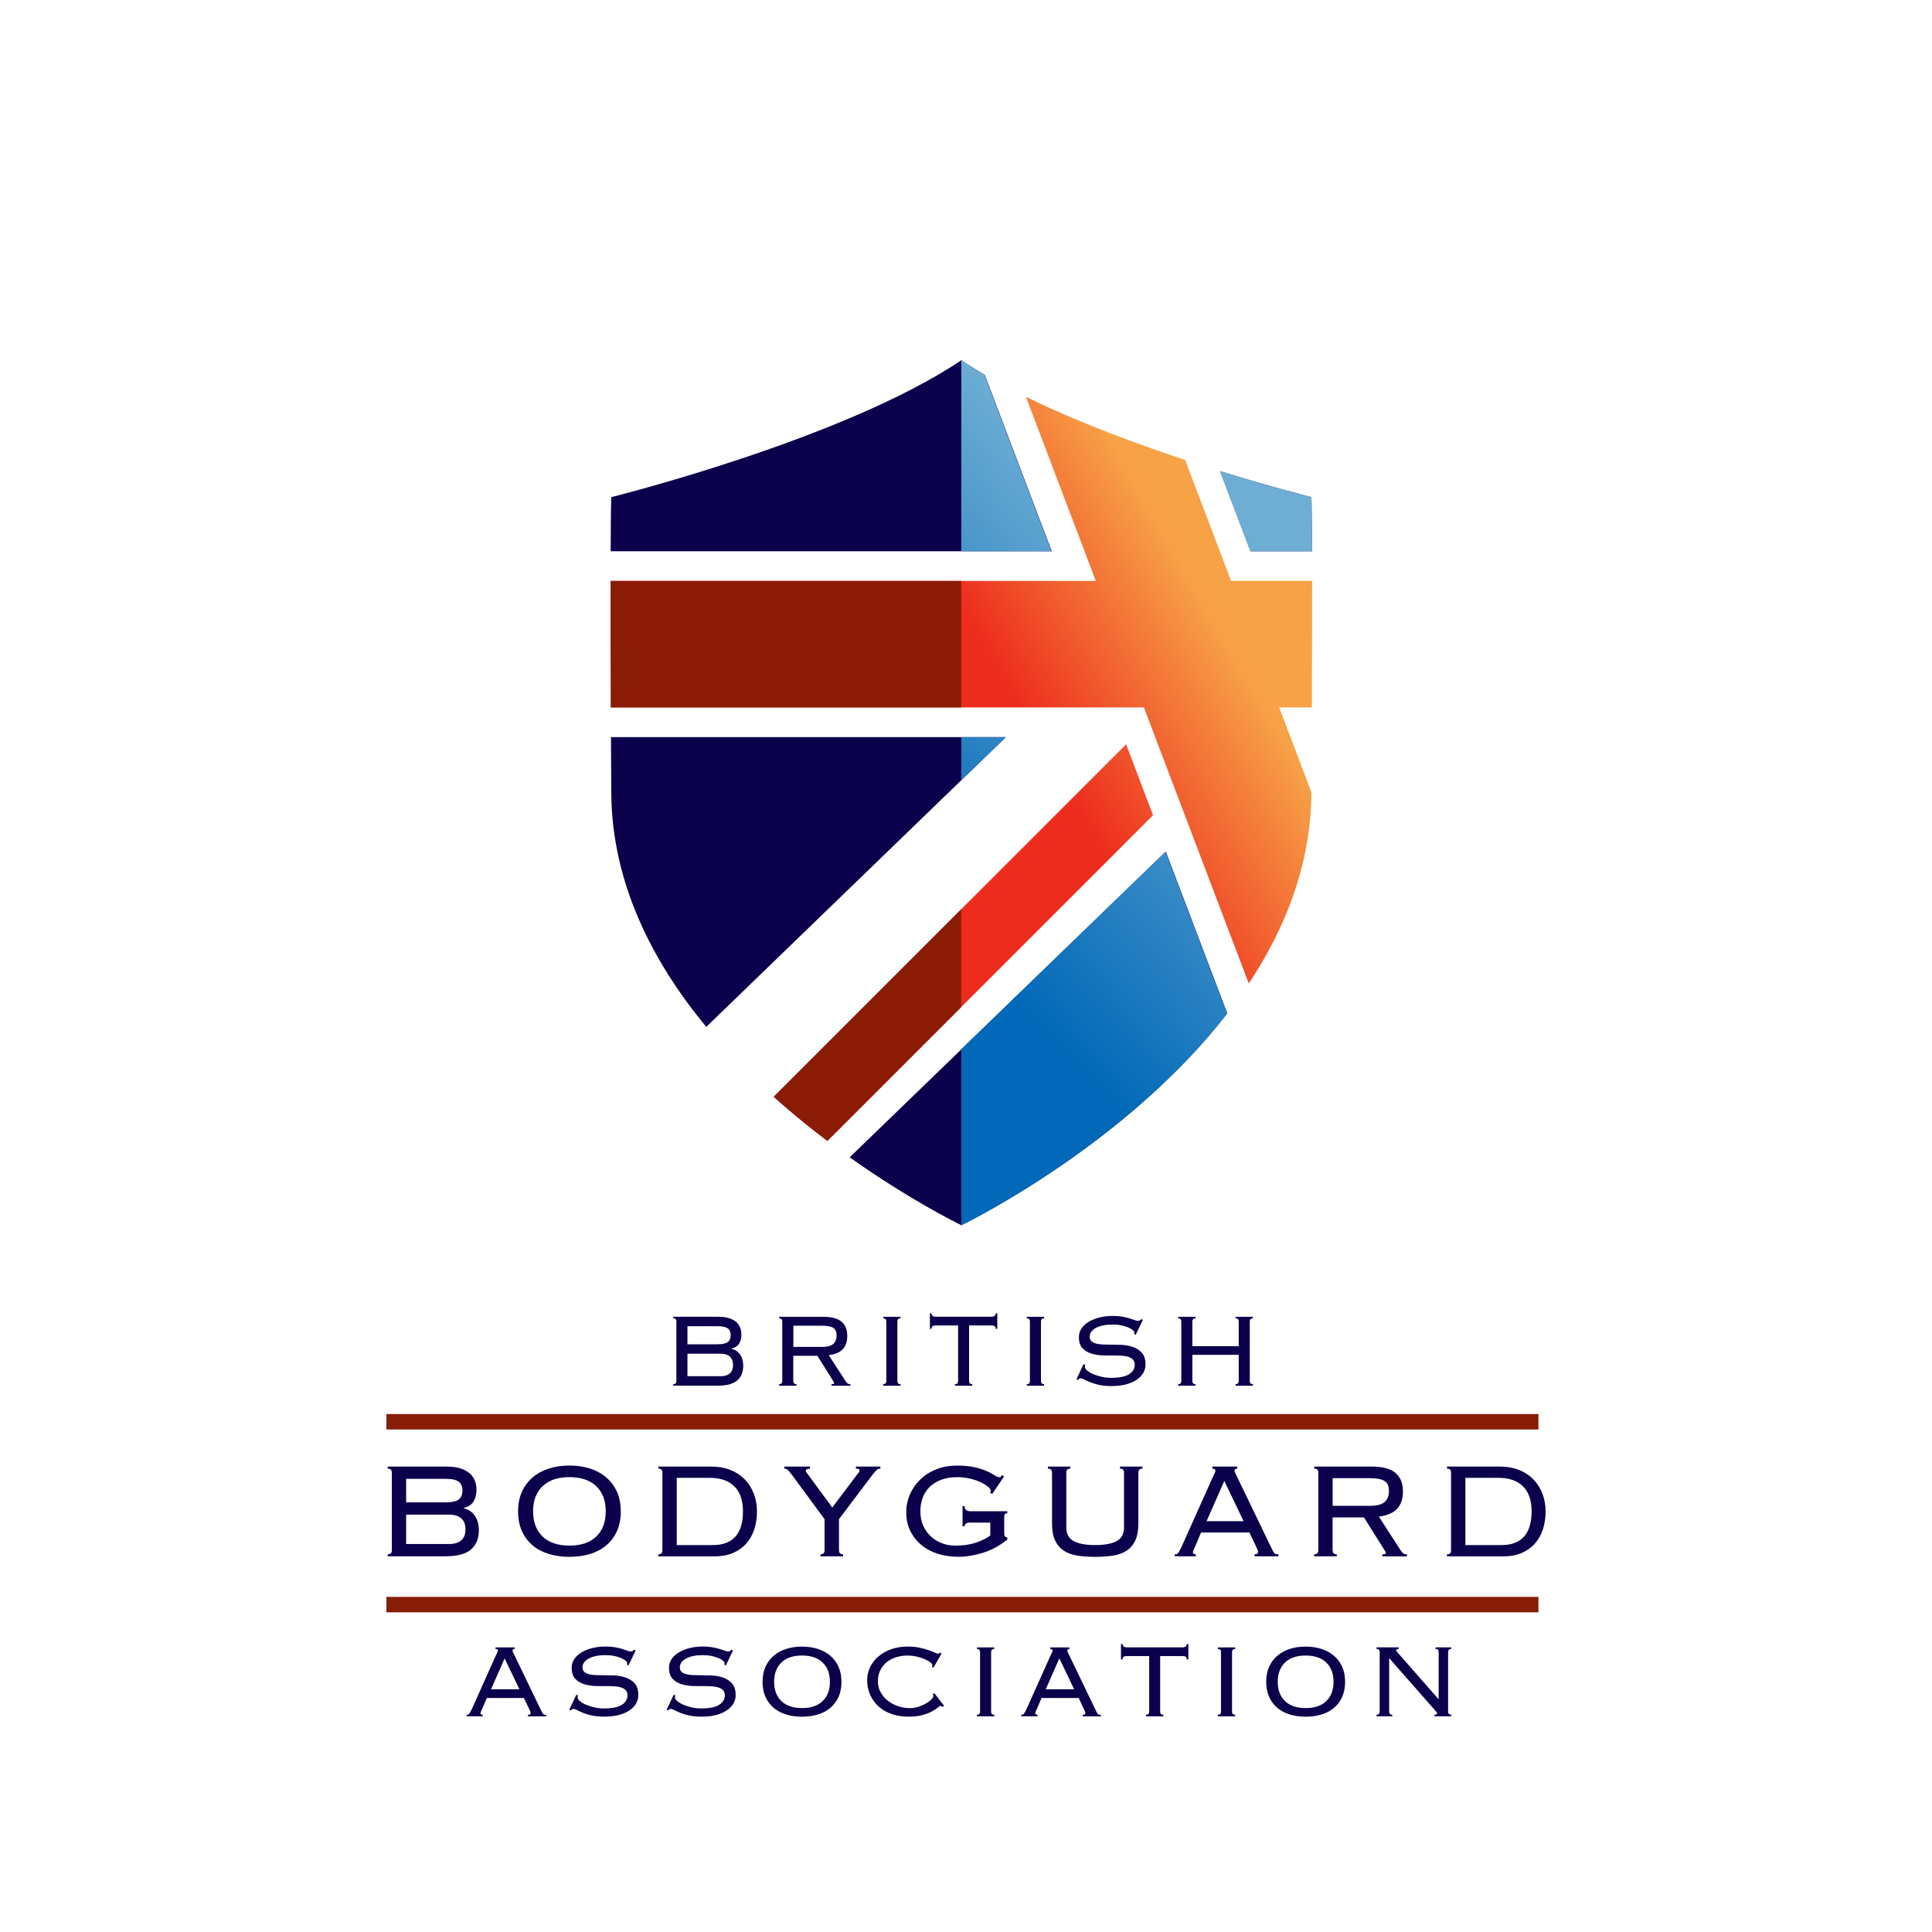 <?xml version="1.0" encoding="UTF-8"?>
<svg xmlns="http://www.w3.org/2000/svg" xmlns:xlink="http://www.w3.org/1999/xlink" viewBox="0 0 500 500">
  <defs>
    <style>
      .cls-1 {
        stroke: #871d07;
        stroke-miterlimit: 10;
        stroke-width: 4px;
      }

      .cls-1, .cls-2 {
        fill: none;
      }

      .cls-3 {
        fill: url(#linear-gradient-2);
      }

      .cls-4 {
        fill: #fff;
      }

      .cls-5 {
        fill: #8a1c05;
      }

      .cls-6 {
        opacity: 0;
      }

      .cls-7 {
        fill: #0b004c;
      }

      .cls-8 {
        clip-path: url(#clippath-1);
      }

      .cls-9 {
        clip-path: url(#clippath);
      }

      .cls-10 {
        fill: url(#linear-gradient);
      }
    </style>
    <clipPath id="clippath">
      <rect class="cls-2" x="129.03" y="55.72" width="119.47" height="286.64"/>
    </clipPath>
    <linearGradient id="linear-gradient" x1="200.95" y1="255.82" x2="346.31" y2="120.27" gradientUnits="userSpaceOnUse">
      <stop offset=".22" stop-color="#0269b8"/>
      <stop offset=".75" stop-color="#6eaed4"/>
    </linearGradient>
    <clipPath id="clippath-1">
      <path class="cls-2" d="M339.4,128.67s-60.09-14.93-90.51-35.37v-.12s-.06,.04-.09,.06c-.03-.02-.06-.04-.09-.06v.12c-30.42,20.44-90.51,35.37-90.51,35.37,0,0-.39,7.89,0,76.49,.38,66.86,86.15,109.75,90.51,111.89v.09s.03-.02,.09-.04c.06,.03,.09,.04,.09,.04v-.09c4.36-2.14,90.12-45.03,90.51-111.89,.39-68.6,0-76.49,0-76.49Z"/>
    </clipPath>
    <linearGradient id="linear-gradient-2" x1="170.35" y1="255.89" x2="365.05" y2="143.48" gradientUnits="userSpaceOnUse">
      <stop offset=".52" stop-color="#ed2c1d"/>
      <stop offset=".77" stop-color="#f7a247"/>
    </linearGradient>
  </defs>
  <g id="Layer_1" data-name="Layer 1">
    <g class="cls-6">
      <rect class="cls-4" width="500" height="500"/>
    </g>
  </g>
  <g id="Layer_4" data-name="Layer 4">
    <g>
      <g>
        <path class="cls-7" d="M175.06,342c0-.25-.06-.45-.17-.59-.11-.15-.33-.22-.64-.22v-.41h11.66c1.09,0,2.01,.12,2.76,.36,.76,.24,1.37,.57,1.85,.98,.47,.42,.82,.9,1.03,1.46,.21,.55,.32,1.16,.32,1.81,0,.88-.19,1.64-.56,2.29-.37,.64-1.03,1.09-1.98,1.34v.07c.97,.23,1.72,.73,2.24,1.51,.52,.78,.78,1.72,.78,2.83,0,1.65-.52,2.93-1.56,3.83-1.04,.9-2.75,1.36-5.12,1.36h-11.43v-.41c.32,0,.53-.07,.64-.22,.11-.15,.17-.34,.17-.59v-15.39Zm10.61,5.9c1.29,0,2.18-.19,2.68-.58,.5-.38,.75-.97,.75-1.76s-.25-1.38-.75-1.76c-.5-.38-1.39-.58-2.68-.58h-7.76v4.68h7.76Zm.75,8.27c1.09,0,1.9-.25,2.46-.75,.55-.5,.83-1.22,.83-2.17s-.28-1.67-.83-2.17c-.55-.5-1.37-.75-2.46-.75h-8.51v5.83h8.51Z"/>
        <path class="cls-7" d="M205.31,357.4c0,.25,.06,.45,.17,.59,.11,.15,.33,.22,.64,.22v.41h-4.48v-.41c.32,0,.53-.07,.64-.22,.11-.15,.17-.34,.17-.59v-15.39c0-.25-.06-.45-.17-.59-.11-.15-.33-.22-.64-.22v-.41h11.36c2.24,0,3.84,.42,4.81,1.27,.97,.85,1.46,2.07,1.46,3.68,0,1.42-.37,2.55-1.12,3.39-.75,.84-1.97,1.37-3.66,1.59l4.27,6.61c.25,.36,.45,.6,.59,.71,.15,.11,.39,.17,.73,.17v.41h-4.88v-.41c.29,0,.48-.02,.56-.07,.08-.05,.12-.12,.12-.24,0-.14-.06-.26-.17-.37l-4.17-6.65h-6.24v6.51Zm7.43-8.82c1.38,0,2.35-.26,2.92-.78,.56-.52,.85-1.23,.85-2.14,0-.45-.06-.84-.17-1.15-.11-.32-.32-.58-.61-.8-.29-.21-.69-.37-1.2-.47s-1.16-.15-1.95-.15h-7.26v5.49h7.43Z"/>
        <path class="cls-7" d="M228.57,358.21c.32,0,.53-.07,.64-.22,.11-.15,.17-.34,.17-.59v-15.39c0-.25-.06-.45-.17-.59-.11-.15-.33-.22-.64-.22v-.41h4.48v.41c-.32,0-.53,.07-.64,.22-.11,.15-.17,.34-.17,.59v15.39c0,.25,.06,.45,.17,.59,.11,.15,.33,.22,.64,.22v.41h-4.48v-.41Z"/>
        <path class="cls-7" d="M247.15,358.21c.32,0,.53-.07,.64-.22,.11-.15,.17-.34,.17-.59v-14.38h-5.7c-.43,0-.73,.06-.92,.19-.18,.12-.27,.36-.27,.69h-.41v-4h.41c0,.59,.4,.88,1.19,.88h14.24c.79,0,1.19-.29,1.19-.88h.41v4h-.41c0-.34-.09-.57-.27-.69-.18-.12-.49-.19-.92-.19h-5.7v14.38c0,.25,.06,.45,.17,.59,.11,.15,.33,.22,.64,.22v.41h-4.48v-.41Z"/>
        <path class="cls-7" d="M265.73,358.21c.32,0,.53-.07,.64-.22,.11-.15,.17-.34,.17-.59v-15.39c0-.25-.06-.45-.17-.59-.11-.15-.33-.22-.64-.22v-.41h4.48v.41c-.32,0-.53,.07-.64,.22-.11,.15-.17,.34-.17,.59v15.39c0,.25,.06,.45,.17,.59,.11,.15,.33,.22,.64,.22v.41h-4.48v-.41Z"/>
        <path class="cls-7" d="M280.85,353.26c-.07,.16-.1,.3-.1,.44,0,.32,.2,.64,.59,.98,.4,.34,.92,.65,1.56,.93,.64,.28,1.37,.51,2.19,.7,.81,.18,1.64,.27,2.48,.27,2.15,0,3.7-.32,4.66-.95,.96-.63,1.44-1.45,1.44-2.44,0-.47-.12-.87-.36-1.19s-.57-.56-.98-.73c-.42-.17-.9-.29-1.46-.36-.55-.07-1.15-.1-1.78-.1-1.04,0-2.14,0-3.31-.02-1.16-.01-2.23-.16-3.2-.44-.97-.28-1.78-.75-2.41-1.41-.63-.66-.95-1.63-.95-2.92,0-.81,.23-1.55,.68-2.22,.45-.67,1.07-1.24,1.85-1.71,.78-.47,1.7-.85,2.76-1.12,1.06-.27,2.22-.41,3.46-.41,.97,0,1.81,.07,2.53,.2,.71,.14,1.33,.28,1.85,.44,.52,.16,.95,.31,1.29,.44,.34,.14,.62,.2,.85,.2,.25,0,.43-.05,.54-.14,.11-.09,.23-.19,.34-.3l.41,.17-1.87,3.9-.37-.24c.02-.07,.03-.21,.03-.44,0-.16-.14-.35-.41-.58-.27-.23-.66-.45-1.15-.66-.5-.21-1.09-.4-1.78-.54-.69-.15-1.44-.22-2.25-.22-1.83,0-3.28,.29-4.36,.88-1.07,.59-1.61,1.36-1.61,2.31,0,.43,.12,.77,.36,1.03,.24,.26,.56,.46,.98,.61,.42,.15,.9,.24,1.46,.29,.55,.05,1.15,.07,1.78,.07,1.06,0,2.17,.02,3.32,.05,1.15,.03,2.22,.21,3.19,.53,.97,.32,1.77,.83,2.41,1.53,.63,.7,.95,1.73,.95,3.09,0,.72-.19,1.42-.56,2.09-.37,.67-.93,1.26-1.68,1.78-.75,.52-1.67,.93-2.76,1.22-1.1,.29-2.37,.44-3.81,.44-1.22,0-2.28-.1-3.17-.29-.89-.19-1.66-.42-2.29-.68-.63-.26-1.15-.5-1.56-.71-.41-.21-.73-.32-.98-.32-.23,0-.46,.14-.71,.41l-.34-.2,1.83-3.9,.44,.24Z"/>
        <path class="cls-7" d="M323.44,357.4c0,.25,.06,.45,.17,.59,.11,.15,.33,.22,.64,.22v.41h-4.48v-.41c.32,0,.53-.07,.64-.22,.11-.15,.17-.34,.17-.59v-6.78h-12v6.78c0,.25,.06,.45,.17,.59,.11,.15,.33,.22,.64,.22v.41h-4.48v-.41c.32,0,.53-.07,.64-.22,.11-.15,.17-.34,.17-.59v-15.39c0-.25-.06-.45-.17-.59-.11-.15-.33-.22-.64-.22v-.41h4.48v.41c-.32,0-.53,.07-.64,.22-.11,.15-.17,.34-.17,.59v6.37h12v-6.37c0-.25-.06-.45-.17-.59-.11-.15-.33-.22-.64-.22v-.41h4.48v.41c-.32,0-.53,.07-.64,.22-.11,.15-.17,.34-.17,.59v15.39Z"/>
        <path class="cls-7" d="M101.4,381.14c0-.32-.07-.58-.22-.77-.15-.19-.43-.29-.84-.29v-.53h15.19c1.41,0,2.61,.15,3.6,.46,.99,.31,1.79,.74,2.41,1.28,.62,.55,1.07,1.18,1.35,1.9,.28,.72,.42,1.51,.42,2.36,0,1.15-.24,2.14-.73,2.98s-1.35,1.42-2.58,1.74v.09c1.27,.29,2.24,.95,2.91,1.96,.68,1.02,1.02,2.25,1.02,3.69,0,2.15-.68,3.81-2.03,4.99-1.35,1.18-3.58,1.77-6.67,1.77h-14.88v-.53c.41,0,.69-.1,.84-.29,.15-.19,.22-.45,.22-.77v-20.05Zm13.82,7.68c1.68,0,2.84-.25,3.49-.75,.65-.5,.97-1.27,.97-2.3s-.32-1.8-.97-2.3c-.65-.5-1.81-.75-3.49-.75h-10.11v6.09h10.11Zm.97,10.77c1.41,0,2.48-.32,3.2-.97,.72-.65,1.08-1.59,1.08-2.83s-.36-2.18-1.08-2.83c-.72-.65-1.79-.97-3.2-.97h-11.08v7.6h11.08Z"/>
        <path class="cls-7" d="M147.37,379.28c1.91,0,3.68,.26,5.3,.77,1.62,.52,3.02,1.28,4.22,2.3s2.12,2.26,2.78,3.73c.66,1.47,.99,3.17,.99,5.08s-.33,3.61-.99,5.08c-.66,1.47-1.59,2.71-2.78,3.71-1.19,1-2.6,1.74-4.22,2.23-1.62,.49-3.39,.73-5.3,.73s-3.68-.24-5.3-.73c-1.62-.49-3.03-1.23-4.22-2.23-1.19-1-2.12-2.24-2.78-3.71-.66-1.47-.99-3.16-.99-5.08s.33-3.61,.99-5.08c.66-1.47,1.59-2.72,2.78-3.73s2.6-1.78,4.22-2.3c1.62-.51,3.39-.77,5.3-.77Zm0,3c-3,0-5.32,.79-6.96,2.36-1.63,1.57-2.45,3.74-2.45,6.5s.82,4.93,2.45,6.5,3.95,2.36,6.96,2.36,5.32-.79,6.95-2.36c1.63-1.57,2.45-3.74,2.45-6.5s-.82-4.93-2.45-6.5c-1.63-1.57-3.95-2.36-6.95-2.36Z"/>
        <path class="cls-7" d="M171.44,381.14c0-.32-.07-.58-.22-.77-.15-.19-.43-.29-.84-.29v-.53h13.69c1.83,0,3.47,.29,4.92,.86,1.46,.57,2.69,1.38,3.71,2.41,1.02,1.03,1.8,2.26,2.36,3.69,.56,1.43,.84,2.98,.84,4.66s-.24,3.23-.71,4.66c-.47,1.43-1.17,2.66-2.1,3.69-.93,1.03-2.08,1.83-3.44,2.41-1.37,.57-2.95,.86-4.75,.86h-14.53v-.53c.41,0,.69-.1,.84-.29,.15-.19,.22-.45,.22-.77v-20.05Zm13.07,18.72c2.59,0,4.53-.74,5.83-2.21,1.3-1.47,1.94-3.64,1.94-6.49s-.74-5.02-2.23-6.49c-1.49-1.47-3.6-2.21-6.34-2.21h-8.57v17.4h9.36Z"/>
        <path class="cls-7" d="M212.33,402.25c.41,0,.69-.1,.84-.29,.15-.19,.22-.45,.22-.77v-8.04l-8.52-11.57c-.41-.53-.74-.91-.99-1.15-.25-.24-.55-.35-.91-.35v-.53h6.67v.53c-.74,.03-1.1,.24-1.1,.62,0,.15,.09,.32,.27,.51,.18,.19,.34,.41,.49,.64l6.09,8.3,6.45-8.57c.12-.15,.25-.31,.4-.49,.15-.18,.22-.34,.22-.49,0-.35-.32-.53-.97-.53v-.53h6.36v.53c-.41,0-.74,.13-.99,.38-.25,.25-.58,.63-.99,1.13l-8.74,11.57v8.04c0,.32,.07,.58,.22,.77,.15,.19,.43,.29,.84,.29v.53h-5.83v-.53Z"/>
        <path class="cls-7" d="M251.19,394.03c-1.03,0-1.55,.32-1.55,.97h-.53v-5.21h.53c0,.88,.51,1.32,1.55,1.32h9.49v.53c-.32,0-.54,.07-.64,.2-.1,.13-.15,.45-.15,.95v3.84c0,.5,.06,.82,.18,.97,.12,.15,.32,.25,.62,.31v.53c-2.12,1.68-4.29,2.84-6.51,3.49-2.22,.65-4.26,.97-6.12,.97s-3.74-.26-5.39-.79c-1.65-.53-3.08-1.3-4.28-2.32-1.21-1.02-2.15-2.23-2.83-3.64-.68-1.41-1.02-2.97-1.02-4.68s.33-3.34,.99-4.81c.66-1.47,1.57-2.76,2.74-3.86,1.16-1.1,2.54-1.97,4.13-2.58,1.59-.62,3.33-.93,5.21-.93s3.47,.15,4.75,.46,2.33,.66,3.16,1.04c.82,.38,1.46,.73,1.92,1.04,.46,.31,.82,.46,1.08,.46,.24,0,.4-.05,.51-.15s.2-.23,.29-.38l.53,.35-3.09,4.55-.53-.35c.12-.12,.18-.29,.18-.53,0-.26-.22-.59-.66-.97-.44-.38-1.05-.77-1.83-1.15-.78-.38-1.7-.71-2.76-.97-1.06-.26-2.21-.4-3.44-.4-1.65,0-3.08,.24-4.28,.73-1.21,.48-2.2,1.13-2.98,1.94-.78,.81-1.35,1.74-1.72,2.8-.37,1.06-.55,2.17-.55,3.35,0,1.44,.26,2.71,.77,3.81,.51,1.1,1.19,2.03,2.03,2.78,.84,.75,1.8,1.32,2.89,1.72,1.09,.4,2.22,.59,3.4,.59,1.94,0,3.68-.25,5.21-.75,1.53-.5,2.8-1.12,3.8-1.88v-3.33h-5.08Z"/>
        <path class="cls-7" d="M272.25,381.14c0-.32-.07-.58-.22-.77-.15-.19-.43-.29-.84-.29v-.53h5.83v.53c-.41,0-.69,.1-.84,.29-.15,.19-.22,.45-.22,.77v14.13c0,1.68,.63,2.86,1.88,3.55,1.25,.69,3.11,1.04,5.59,1.04s4.33-.35,5.59-1.04c1.25-.69,1.88-1.88,1.88-3.55v-14.13c0-.32-.07-.58-.22-.77-.15-.19-.43-.29-.84-.29v-.53h5.83v.53c-.41,0-.69,.1-.84,.29-.15,.19-.22,.45-.22,.77v13.16c0,1.77-.26,3.21-.77,4.33-.52,1.12-1.25,2-2.21,2.65-.96,.65-2.13,1.08-3.51,1.3-1.38,.22-2.94,.33-4.68,.33s-3.3-.11-4.68-.33c-1.38-.22-2.55-.65-3.51-1.3-.96-.65-1.69-1.53-2.21-2.65-.52-1.12-.77-2.56-.77-4.33v-13.16Z"/>
        <path class="cls-7" d="M309.34,400.13c-.12,.26-.25,.56-.4,.88-.15,.32-.22,.57-.22,.75,0,.32,.25,.49,.75,.49v.53h-5.43v-.53c.18,0,.33-.01,.46-.04,.13-.03,.26-.12,.38-.26,.12-.15,.25-.36,.4-.64,.15-.28,.34-.65,.57-1.13l7.99-17.84c.24-.5,.41-.88,.53-1.13,.12-.25,.18-.45,.18-.6,0-.35-.26-.53-.8-.53v-.53h6.45v.53c-.47,0-.71,.18-.71,.53,0,.18,.07,.41,.22,.68,.15,.28,.34,.67,.57,1.17l8.48,17.58c.26,.53,.47,.94,.62,1.24,.15,.29,.29,.52,.42,.66,.13,.15,.27,.24,.42,.26,.15,.03,.35,.04,.62,.04v.53h-6.14v-.53c.35,0,.59-.05,.71-.15,.12-.1,.18-.26,.18-.46,0-.15-.04-.3-.11-.46-.07-.16-.23-.51-.46-1.04l-1.68-3.53h-12.5l-1.5,3.53Zm12.5-6.45l-4.99-10.42-4.59,10.42h9.58Z"/>
        <path class="cls-7" d="M344.89,401.19c0,.32,.07,.58,.22,.77,.15,.19,.43,.29,.84,.29v.53h-5.83v-.53c.41,0,.69-.1,.84-.29,.15-.19,.22-.45,.22-.77v-20.05c0-.32-.07-.58-.22-.77-.15-.19-.43-.29-.84-.29v-.53h14.79c2.91,0,5,.55,6.27,1.66,1.27,1.1,1.9,2.7,1.9,4.79,0,1.85-.49,3.33-1.46,4.42-.97,1.09-2.56,1.78-4.77,2.08l5.56,8.61c.32,.47,.58,.78,.77,.93,.19,.15,.51,.22,.95,.22v.53h-6.36v-.53c.38,0,.62-.03,.73-.09,.1-.06,.15-.16,.15-.31,0-.18-.07-.34-.22-.49l-5.43-8.66h-8.13v8.48Zm9.67-11.48c1.8,0,3.06-.34,3.8-1.02,.74-.68,1.1-1.6,1.1-2.78,0-.59-.07-1.09-.22-1.5-.15-.41-.41-.76-.79-1.04-.38-.28-.91-.49-1.57-.62s-1.51-.2-2.54-.2h-9.45v7.15h9.67Z"/>
        <path class="cls-7" d="M375.54,381.14c0-.32-.07-.58-.22-.77-.15-.19-.43-.29-.84-.29v-.53h13.69c1.83,0,3.47,.29,4.92,.86,1.46,.57,2.69,1.38,3.71,2.41,1.02,1.03,1.8,2.26,2.36,3.69,.56,1.43,.84,2.98,.84,4.66s-.24,3.23-.71,4.66c-.47,1.43-1.17,2.66-2.1,3.69-.93,1.03-2.08,1.83-3.44,2.41s-2.95,.86-4.75,.86h-14.53v-.53c.41,0,.69-.1,.84-.29,.15-.19,.22-.45,.22-.77v-20.05Zm13.07,18.72c2.59,0,4.53-.74,5.83-2.21,1.29-1.47,1.94-3.64,1.94-6.49s-.74-5.02-2.23-6.49c-1.49-1.47-3.6-2.21-6.34-2.21h-8.57v17.4h9.36Z"/>
        <path class="cls-7" d="M124.83,442.14c-.09,.2-.19,.43-.31,.68-.11,.25-.17,.44-.17,.58,0,.25,.19,.37,.58,.37v.41h-4.17v-.41c.14,0,.25-.01,.36-.03,.1-.02,.2-.09,.29-.2,.09-.11,.19-.28,.31-.49,.11-.21,.26-.5,.44-.86l6.14-13.7c.18-.38,.32-.67,.41-.86,.09-.19,.14-.34,.14-.46,0-.27-.2-.41-.61-.41v-.41h4.95v.41c-.36,0-.54,.14-.54,.41,0,.14,.06,.31,.17,.53,.11,.22,.26,.51,.44,.9l6.51,13.5c.2,.41,.36,.72,.47,.95,.11,.23,.22,.4,.32,.51,.1,.11,.21,.18,.32,.2,.11,.02,.27,.03,.47,.03v.41h-4.71v-.41c.27,0,.45-.04,.54-.12,.09-.08,.14-.2,.14-.36,0-.11-.03-.23-.08-.36-.06-.12-.18-.39-.36-.8l-1.29-2.71h-9.6l-1.15,2.71Zm9.6-4.95l-3.83-8-3.53,8h7.36Z"/>
        <path class="cls-7" d="M149.58,438.82c-.07,.16-.1,.3-.1,.44,0,.32,.2,.64,.59,.98,.4,.34,.92,.65,1.56,.93,.64,.28,1.37,.51,2.19,.7,.81,.18,1.64,.27,2.48,.27,2.15,0,3.7-.32,4.66-.95,.96-.63,1.44-1.45,1.44-2.44,0-.47-.12-.87-.36-1.19-.24-.32-.57-.56-.98-.73-.42-.17-.9-.29-1.46-.36-.55-.07-1.15-.1-1.78-.1-1.04,0-2.14,0-3.31-.02-1.16-.01-2.23-.16-3.2-.44-.97-.28-1.77-.75-2.41-1.41-.63-.66-.95-1.63-.95-2.92,0-.81,.23-1.55,.68-2.22,.45-.67,1.07-1.24,1.85-1.71s1.7-.85,2.76-1.12c1.06-.27,2.22-.41,3.46-.41,.97,0,1.81,.07,2.53,.2,.71,.14,1.33,.28,1.85,.44,.52,.16,.95,.31,1.29,.44,.34,.14,.62,.2,.85,.2,.25,0,.43-.05,.54-.14,.11-.09,.23-.19,.34-.3l.41,.17-1.86,3.9-.37-.24c.02-.07,.03-.21,.03-.44,0-.16-.14-.35-.41-.58-.27-.23-.66-.45-1.15-.66-.5-.21-1.09-.4-1.78-.54-.69-.15-1.44-.22-2.25-.22-1.83,0-3.28,.29-4.36,.88-1.07,.59-1.61,1.36-1.61,2.31,0,.43,.12,.77,.36,1.03,.24,.26,.56,.46,.98,.61,.42,.15,.9,.24,1.46,.29,.55,.05,1.15,.07,1.78,.07,1.06,0,2.17,.02,3.32,.05,1.15,.03,2.22,.21,3.19,.53,.97,.32,1.77,.83,2.41,1.53,.63,.7,.95,1.73,.95,3.09,0,.72-.19,1.42-.56,2.09-.37,.67-.93,1.26-1.68,1.78-.75,.52-1.67,.93-2.76,1.22-1.1,.29-2.37,.44-3.81,.44-1.22,0-2.28-.1-3.17-.29-.89-.19-1.66-.42-2.29-.68-.63-.26-1.15-.5-1.56-.71-.41-.21-.73-.32-.98-.32-.23,0-.46,.14-.71,.41l-.34-.2,1.83-3.9,.44,.24Z"/>
        <path class="cls-7" d="M174.77,438.82c-.07,.16-.1,.3-.1,.44,0,.32,.2,.64,.59,.98,.4,.34,.92,.65,1.56,.93,.64,.28,1.37,.51,2.19,.7,.81,.18,1.64,.27,2.48,.27,2.15,0,3.7-.32,4.66-.95,.96-.63,1.44-1.45,1.44-2.44,0-.47-.12-.87-.36-1.19-.24-.32-.57-.56-.98-.73-.42-.17-.9-.29-1.46-.36-.55-.07-1.15-.1-1.78-.1-1.04,0-2.14,0-3.31-.02-1.16-.01-2.23-.16-3.2-.44-.97-.28-1.77-.75-2.41-1.41-.63-.66-.95-1.63-.95-2.92,0-.81,.23-1.55,.68-2.22,.45-.67,1.07-1.24,1.85-1.71s1.7-.85,2.76-1.12c1.06-.27,2.22-.41,3.46-.41,.97,0,1.81,.07,2.53,.2,.71,.14,1.33,.28,1.85,.44,.52,.16,.95,.31,1.29,.44,.34,.14,.62,.2,.85,.2,.25,0,.43-.05,.54-.14,.11-.09,.23-.19,.34-.3l.41,.17-1.86,3.9-.37-.24c.02-.07,.03-.21,.03-.44,0-.16-.14-.35-.41-.58-.27-.23-.66-.45-1.15-.66-.5-.21-1.09-.4-1.78-.54-.69-.15-1.44-.22-2.25-.22-1.83,0-3.28,.29-4.36,.88-1.07,.59-1.61,1.36-1.61,2.31,0,.43,.12,.77,.36,1.03,.24,.26,.56,.46,.98,.61,.42,.15,.9,.24,1.46,.29,.55,.05,1.15,.07,1.78,.07,1.06,0,2.17,.02,3.32,.05,1.15,.03,2.22,.21,3.19,.53,.97,.32,1.77,.83,2.41,1.53,.63,.7,.95,1.73,.95,3.09,0,.72-.19,1.42-.56,2.09-.37,.67-.93,1.26-1.68,1.78-.75,.52-1.67,.93-2.76,1.22-1.1,.29-2.37,.44-3.81,.44-1.22,0-2.28-.1-3.17-.29-.89-.19-1.66-.42-2.29-.68-.63-.26-1.15-.5-1.56-.71-.41-.21-.73-.32-.98-.32-.23,0-.46,.14-.71,.41l-.34-.2,1.83-3.9,.44,.24Z"/>
        <path class="cls-7" d="M207.56,426.14c1.47,0,2.83,.2,4.07,.59,1.24,.4,2.32,.98,3.24,1.76,.92,.78,1.63,1.74,2.14,2.87,.51,1.13,.76,2.43,.76,3.9s-.25,2.77-.76,3.9c-.51,1.13-1.22,2.08-2.14,2.85-.92,.77-2,1.34-3.24,1.71-1.24,.37-2.6,.56-4.07,.56s-2.83-.19-4.07-.56c-1.24-.37-2.32-.94-3.24-1.71-.92-.77-1.63-1.72-2.14-2.85-.51-1.13-.76-2.43-.76-3.9s.25-2.77,.76-3.9c.51-1.13,1.22-2.09,2.14-2.87,.92-.78,1.99-1.37,3.24-1.76,1.24-.4,2.6-.59,4.07-.59Zm0,2.31c-2.31,0-4.09,.6-5.34,1.81s-1.88,2.87-1.88,4.99,.63,3.78,1.88,4.99,3.03,1.81,5.34,1.81,4.09-.6,5.34-1.81c1.25-1.21,1.88-2.87,1.88-4.99s-.63-3.78-1.88-4.99c-1.25-1.21-3.03-1.81-5.34-1.81Z"/>
        <path class="cls-7" d="M243.88,441.73c-.14-.16-.31-.24-.51-.24-.11,0-.34,.15-.69,.44-.35,.3-.85,.62-1.49,.98-.64,.36-1.46,.67-2.46,.95-1,.28-2.2,.41-3.63,.41-1.58,0-3.03-.23-4.34-.68-1.31-.45-2.44-1.1-3.37-1.95-.94-.85-1.67-1.85-2.19-3.02-.52-1.16-.78-2.44-.78-3.81,0-1.15,.24-2.25,.73-3.29,.49-1.04,1.19-1.96,2.1-2.76,.92-.8,2.02-1.44,3.32-1.92,1.3-.47,2.76-.71,4.39-.71,1.13,0,2.14,.1,3.02,.29,.88,.19,1.65,.4,2.31,.63,.66,.23,1.19,.44,1.61,.63,.42,.19,.71,.29,.86,.29,.18,0,.29-.03,.34-.08,.05-.06,.1-.13,.17-.22l.41,.27-2.1,3.63-.44-.2c.11-.11,.17-.26,.17-.44s-.17-.41-.51-.69c-.34-.28-.8-.55-1.39-.81-.59-.26-1.28-.49-2.07-.68-.79-.19-1.64-.29-2.54-.29s-1.81,.13-2.73,.39c-.92,.26-1.73,.66-2.44,1.2-.71,.54-1.29,1.23-1.75,2.08-.45,.85-.68,1.85-.68,3.03,0,1.01,.23,1.94,.7,2.79,.46,.85,1.08,1.57,1.85,2.18,.77,.61,1.64,1.08,2.63,1.42,.98,.34,1.99,.51,3.03,.51,.81,0,1.59-.12,2.32-.36,.73-.24,1.38-.53,1.95-.86,.56-.34,1.02-.68,1.36-1.03,.34-.35,.51-.64,.51-.86,0-.2-.06-.36-.17-.47l.44-.27,2.51,3.26-.44,.3Z"/>
        <path class="cls-7" d="M252.83,443.77c.32,0,.53-.07,.64-.22,.11-.15,.17-.34,.17-.59v-15.39c0-.25-.06-.45-.17-.59-.11-.15-.33-.22-.64-.22v-.41h4.48v.41c-.32,0-.53,.07-.64,.22-.11,.15-.17,.34-.17,.59v15.39c0,.25,.06,.45,.17,.59,.11,.15,.33,.22,.64,.22v.41h-4.48v-.41Z"/>
        <path class="cls-7" d="M268.39,442.14c-.09,.2-.19,.43-.3,.68-.11,.25-.17,.44-.17,.58,0,.25,.19,.37,.58,.37v.41h-4.17v-.41c.14,0,.25-.01,.36-.03,.1-.02,.2-.09,.29-.2,.09-.11,.19-.28,.3-.49,.11-.21,.26-.5,.44-.86l6.14-13.7c.18-.38,.32-.67,.41-.86,.09-.19,.14-.34,.14-.46,0-.27-.2-.41-.61-.41v-.41h4.95v.41c-.36,0-.54,.14-.54,.41,0,.14,.06,.31,.17,.53,.11,.22,.26,.51,.44,.9l6.51,13.5c.2,.41,.36,.72,.47,.95,.11,.23,.22,.4,.32,.51,.1,.11,.21,.18,.32,.2,.11,.02,.27,.03,.47,.03v.41h-4.71v-.41c.27,0,.45-.04,.54-.12,.09-.08,.14-.2,.14-.36,0-.11-.03-.23-.08-.36-.06-.12-.18-.39-.36-.8l-1.29-2.71h-9.6l-1.15,2.71Zm9.6-4.95l-3.83-8-3.53,8h7.36Z"/>
        <path class="cls-7" d="M296.6,443.77c.32,0,.53-.07,.64-.22,.11-.15,.17-.34,.17-.59v-14.38h-5.7c-.43,0-.74,.06-.92,.19-.18,.12-.27,.36-.27,.69h-.41v-4h.41c0,.59,.4,.88,1.19,.88h14.24c.79,0,1.19-.29,1.19-.88h.41v4h-.41c0-.34-.09-.57-.27-.69-.18-.12-.49-.19-.92-.19h-5.7v14.38c0,.25,.06,.45,.17,.59,.11,.15,.33,.22,.64,.22v.41h-4.48v-.41Z"/>
        <path class="cls-7" d="M315.18,443.77c.32,0,.53-.07,.64-.22,.11-.15,.17-.34,.17-.59v-15.39c0-.25-.06-.45-.17-.59-.11-.15-.33-.22-.64-.22v-.41h4.48v.41c-.32,0-.53,.07-.64,.22-.11,.15-.17,.34-.17,.59v15.39c0,.25,.06,.45,.17,.59,.11,.15,.33,.22,.64,.22v.41h-4.48v-.41Z"/>
        <path class="cls-7" d="M337.9,426.14c1.47,0,2.83,.2,4.07,.59,1.24,.4,2.32,.98,3.24,1.76,.92,.78,1.63,1.74,2.14,2.87,.51,1.13,.76,2.43,.76,3.9s-.25,2.77-.76,3.9c-.51,1.13-1.22,2.08-2.14,2.85-.92,.77-2,1.34-3.24,1.71-1.24,.37-2.6,.56-4.07,.56s-2.83-.19-4.07-.56c-1.24-.37-2.32-.94-3.24-1.71-.92-.77-1.63-1.72-2.14-2.85-.51-1.13-.76-2.43-.76-3.9s.25-2.77,.76-3.9c.51-1.13,1.22-2.09,2.14-2.87,.92-.78,1.99-1.37,3.24-1.76,1.24-.4,2.6-.59,4.07-.59Zm0,2.31c-2.31,0-4.09,.6-5.34,1.81-1.25,1.21-1.88,2.87-1.88,4.99s.63,3.78,1.88,4.99c1.25,1.21,3.03,1.81,5.34,1.81s4.09-.6,5.34-1.81c1.25-1.21,1.88-2.87,1.88-4.99s-.63-3.78-1.88-4.99c-1.25-1.21-3.03-1.81-5.34-1.81Z"/>
        <path class="cls-7" d="M372.32,439.7v-12.14c0-.25-.06-.45-.17-.59-.11-.15-.33-.22-.64-.22v-.41h4.07v.41c-.32,0-.53,.07-.64,.22-.11,.15-.17,.34-.17,.59v15.39c0,.25,.06,.45,.17,.59,.11,.15,.33,.22,.64,.22v.41h-4.34v-.41c.45,0,.68-.09,.68-.27,0-.16-.05-.29-.14-.39-.09-.1-.16-.19-.2-.25l-12.07-13.73v13.83c0,.25,.06,.45,.17,.59,.11,.15,.33,.22,.64,.22v.41h-4.07v-.41c.32,0,.53-.07,.64-.22,.11-.15,.17-.34,.17-.59v-15.39c0-.25-.06-.45-.17-.59-.11-.15-.33-.22-.64-.22v-.41h5.73v.41c-.25,0-.42,.03-.51,.08-.09,.06-.14,.15-.14,.29,0,.07,.03,.14,.08,.22,.06,.08,.12,.15,.19,.22l10.65,12.14h.07Z"/>
      </g>
      <line class="cls-1" x1="100" y1="367.95" x2="398.15" y2="367.95"/>
      <line class="cls-1" x1="100" y1="415.27" x2="398.15" y2="415.27"/>
      <g>
        <path class="cls-7" d="M323.64,142.66h15.9c-.05-11.84-.15-14-.15-14,0,0-9.86-2.45-23.62-6.72l7.87,20.72Z"/>
        <path class="cls-7" d="M272.19,142.66l-17.33-45.63c-2.09-1.22-4.09-2.47-5.98-3.74,0,0-.05-.03-.09-.06-.03,.02-.09,.06-.09,.06-30.42,20.44-90.51,35.37-90.51,35.37,0,0-.11,2.16-.15,14h114.15Z"/>
        <path class="cls-7" d="M301.71,220.39l-81.81,79.12c14.99,10.65,27.23,16.76,28.8,17.53,0,0,.04,.02,.09,.04,.06-.03,.09-.04,.09-.04,2.94-1.44,42.9-21.42,68.73-54.78l-15.9-41.87Z"/>
        <path class="cls-7" d="M260.33,190.76h-102.21c.02,4.47,.05,9.26,.08,14.39,.13,23.37,10.7,43.82,24.58,60.61l77.56-75.01Z"/>
      </g>
      <g class="cls-9">
        <path class="cls-2" d="M291.17,192.63l6.97,18.35-94.23,94.23-12.66-12.66,99.92-99.92Zm77.58-42.28h-50.41l-31.84-83.82-30.59,11.62,27.42,72.2H149.13v32.73h146.63l38.13,100.38,30.59-11.62-33.71-88.76h37.98v-32.73Z"/>
      </g>
      <path class="cls-2" d="M248.78,93.25s-.07,.05-.07,.05c-30.42,20.44-90.51,35.37-90.51,35.37,0,0-.39,7.89,0,76.49,.38,66.86,86.15,109.75,90.51,111.89,0,0,.03,.02,.07,.03V93.25Z"/>
      <path class="cls-10" d="M248.89,93.3c1.86,1.25,3.82,2.47,5.88,3.68l17.35,45.69h-23.34v-49.41s.01,0,.02-.01c.04,.02,.09,.06,.09,.06Zm74.69,49.37h15.98c-.05-11.84-.15-14-.15-14,0,0-9.9-2.46-23.7-6.75l7.88,20.75Zm-63.31,48.1h-11.48v11.11l11.48-11.11Zm41.38,29.63l-52.86,51.12v45.56s.01,0,.02,0c.06-.03,.09-.04,.09-.04,2.94-1.44,42.85-21.39,68.68-54.72l-15.93-41.93Z"/>
      <g class="cls-8">
        <g>
          <path class="cls-3" d="M291.44,192.63l6.97,18.35-94.23,94.23-12.66-12.66,99.92-99.92Zm77.58-42.28h-50.41l-31.84-83.82-30.59,11.62,27.42,72.2H149.41v32.73h146.63l38.13,100.38,30.59-11.62-33.71-88.76h37.98v-32.73Z"/>
          <g>
            <polygon class="cls-2" points="369.02 150.35 318.61 150.35 286.78 66.53 256.18 78.15 283.61 150.35 248.75 150.35 248.75 183.08 296.04 183.08 334.16 283.45 364.75 271.83 331.04 183.08 369.02 183.08 369.02 150.35"/>
            <polygon class="cls-2" points="248.75 235.32 248.75 260.64 298.41 210.98 291.44 192.63 248.75 235.32"/>
            <polygon class="cls-5" points="191.52 292.56 204.18 305.21 248.75 260.64 248.75 235.32 191.52 292.56"/>
            <rect class="cls-5" x="149.41" y="150.35" width="99.35" height="32.73"/>
          </g>
        </g>
      </g>
    </g>
  </g>
</svg>